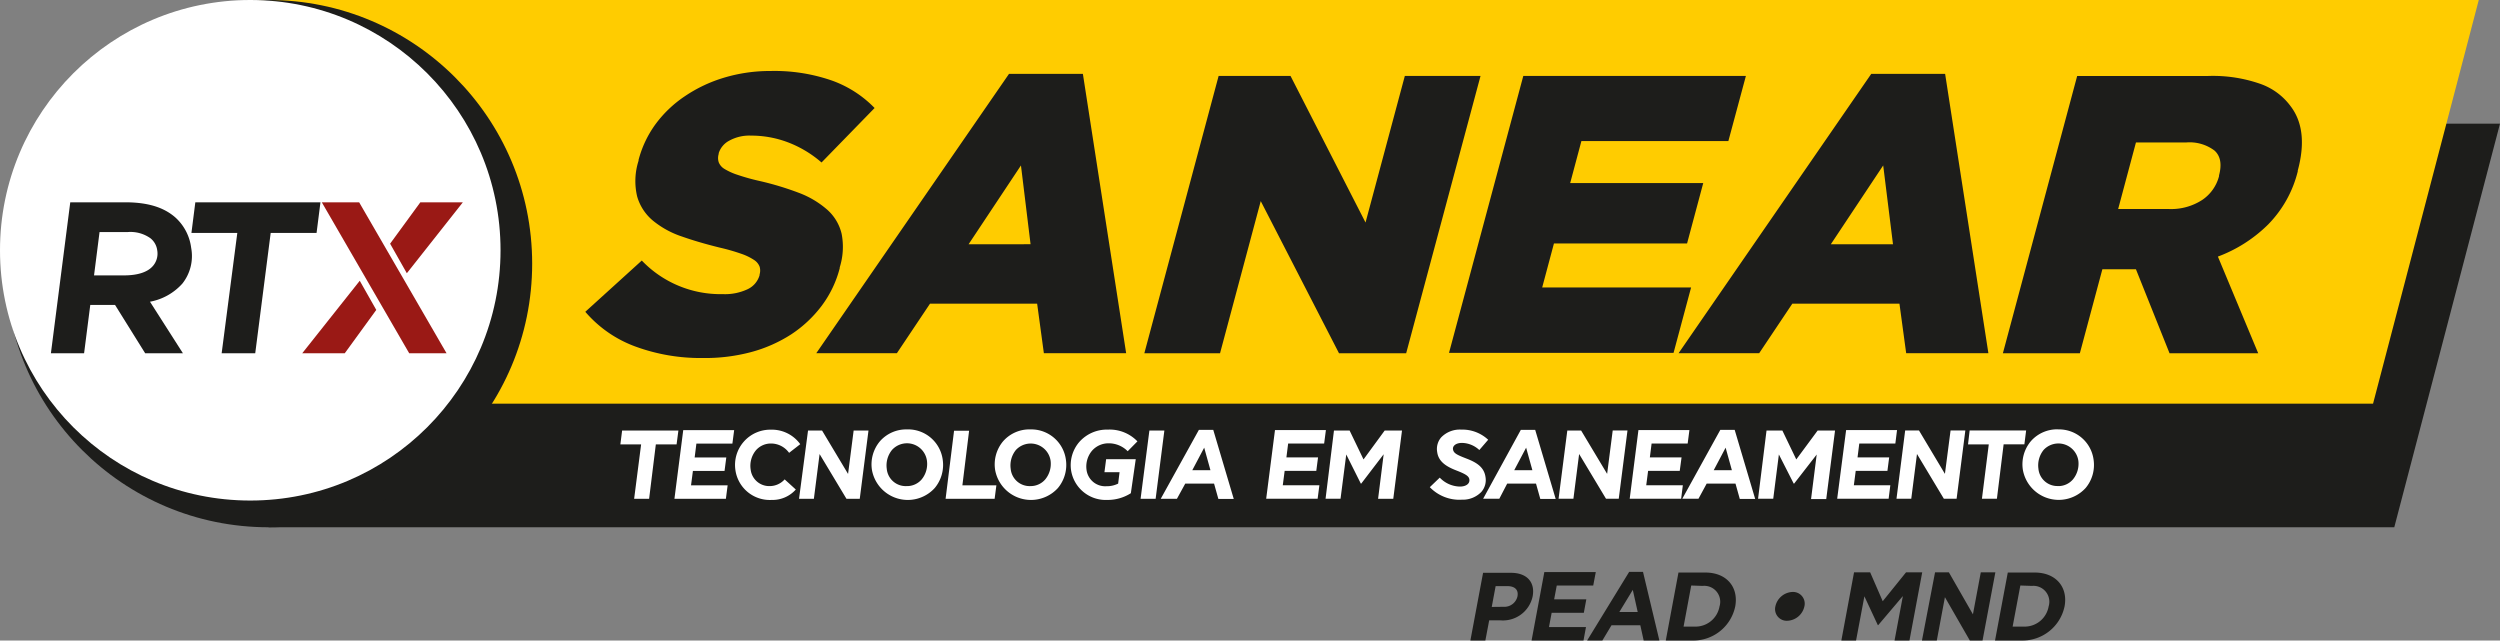 <svg xmlns="http://www.w3.org/2000/svg" viewBox="0 0 372.2 95.36"><rect x="0" y="0" width="372.2" height="95.36" fill="#808080" stroke="none"/><g id="Camada_2" data-name="Camada 2"><g id="cdr_layer2"><polygon points="372.2 18.41 55.72 18.41 39.98 78.5 356.46 78.5 372.2 18.41" style="fill:#1d1d1b;fill-rule:evenodd"/><polygon points="369.04 0 38.6 0 22.86 60.1 353.3 60.1 369.04 0" style="fill:#fc0;fill-rule:evenodd"/><path d="M104.64,53.3a28.07,28.07,0,0,1-10.07-1.72,17.92,17.92,0,0,1-7.43-5.16l8.41-7.63a16.22,16.22,0,0,0,12.06,5,7.92,7.92,0,0,0,3.71-.74,3.31,3.31,0,0,0,1.77-2.09l0-.11a2,2,0,0,0,0-1.15,2.08,2.08,0,0,0-.83-1,8.24,8.24,0,0,0-1.88-.91,29.33,29.33,0,0,0-3.2-.92c-2.07-.51-4-1.07-5.69-1.67a13.51,13.51,0,0,1-4.29-2.36,7.28,7.28,0,0,1-2.34-3.59,9.9,9.9,0,0,1,.21-5.32l0-.12a15.87,15.87,0,0,1,2.51-5.3A17.5,17.5,0,0,1,102,14.3a21.24,21.24,0,0,1,5.78-2.73,23.72,23.72,0,0,1,6.92-1,26.08,26.08,0,0,1,9.09,1.4,16.65,16.65,0,0,1,6.42,4.11l-7.9,8.11a16.57,16.57,0,0,0-5-3,15.37,15.37,0,0,0-5.47-1,6.2,6.2,0,0,0-3.3.77A3.2,3.2,0,0,0,107,22.81l0,.11a2.06,2.06,0,0,0,0,1.23,2,2,0,0,0,.86,1,9.15,9.15,0,0,0,1.95.88,31,31,0,0,0,3.26.91,44.61,44.61,0,0,1,5.92,1.79,13.7,13.7,0,0,1,4.19,2.51,6.93,6.93,0,0,1,2.12,3.56,10.17,10.17,0,0,1-.28,5l0,.12a15.94,15.94,0,0,1-2.72,5.65,18.18,18.18,0,0,1-4.52,4.22,21.07,21.07,0,0,1-6,2.64A26.45,26.45,0,0,1,104.64,53.3ZM322.93,31.12a8.49,8.49,0,0,0,4.9-1.33,6.11,6.11,0,0,0,2.54-3.56l0-.12c.44-1.65.22-2.88-.67-3.69a6.16,6.16,0,0,0-4.22-1.21H318l-2.65,9.91ZM309.25,11.31h19.52a21.36,21.36,0,0,1,7.76,1.18,9.49,9.49,0,0,1,4.48,3.3q2.72,3.54,1.08,9.61l0,.12a17.14,17.14,0,0,1-4.41,7.9,21.09,21.09,0,0,1-7.48,4.78l6,14.39H323l-5-12.5h-5l-3.35,12.5H298.19ZM281.83,36.37l-1.46-11.74-7.8,11.74ZM278.59,11h11l6.44,41.58H283.79l-1-7.37H266.84l-4.93,7.37h-12Zm-51.8.3h33.14L257.32,21H235.44l-1.67,6.25h19.81l-2.41,9H231.35l-1.75,6.55h22.17l-2.61,9.73H215.73Zm-45.36,0h10.7L203.3,33.13l5.85-21.82h11.27L209.35,52.59h-10L187.7,29.94l-6.06,22.65H170.37Zm-28,25.06L152,24.63l-7.8,11.74ZM150.22,11h11l6.44,41.58H155.41l-1-7.37H138.46l-4.93,7.37h-12Z" style="fill:#1d1d1b;fill-rule:evenodd"/><path d="M218.91,95.36h2.23l.57-3h1.7a4.52,4.52,0,0,0,4.77-3.57v0c.39-2.07-.81-3.51-3.23-3.51h-4.15Zm3.18-5,.58-3.1h1.72c1.12,0,1.72.53,1.53,1.54v0a2,2,0,0,1-2.06,1.54Zm5.93,5h7.73l.37-2h-5.51l.4-2.13h4.79l.37-2h-4.79l.39-2.06h5.43l.38-2h-7.66Zm8.27,0h2.27l1.36-2.27h4.29l.5,2.27h2.34l-2.44-10.22h-2.06Zm4.8-4.25,2-3.29.73,3.29ZM248,95.36h4a6.37,6.37,0,0,0,6.34-5.07v0c.53-2.86-1.26-5.05-4.45-5.05h-4Zm5.49-8.13A2.37,2.37,0,0,1,256,90.29v0a3.63,3.63,0,0,1-3.63,3h-1.72l1.14-6.12Zm12.59,5.19a2.71,2.71,0,0,0,2.56-2.15v0a1.74,1.74,0,0,0-1.76-2.14,2.72,2.72,0,0,0-2.56,2.14v0A1.74,1.74,0,0,0,266.11,92.42Zm8.06,2.94h2.19l1.24-6.58,2,4.29h.06l3.67-4.33-1.24,6.62h2.22l1.9-10.15h-2.41l-3.47,4.3-1.87-4.3h-2.4Zm12,0h2.21l1.21-6.45,3.71,6.45h1.89l1.91-10.15H294.9l-1.17,6.25-3.58-6.25h-2.06Zm10.88,0h4a6.39,6.39,0,0,0,6.35-5.07v0c.54-2.86-1.26-5.05-4.45-5.05h-4Zm5.49-8.13A2.37,2.37,0,0,1,305,90.29v0a3.63,3.63,0,0,1-3.63,3h-1.73l1.15-6.12Z" style="fill:#1d1d1b;fill-rule:evenodd"/><circle cx="39.98" cy="39.25" r="39.25" style="fill:#1d1d1b"/><circle cx="37.26" cy="37.26" r="37.26" style="fill:#fff"/><path d="M94.41,74.26h2.23l1-8.1h3.09L101,64.1H92.62l-.26,2.06h3.09Zm6,0h7.66l.26-2h-5.45l.28-2.15h4.71l.26-2h-4.71l.26-2.07h5.36l.26-2h-7.58Zm14.44.17a4.65,4.65,0,0,0,3.63-1.55l-1.66-1.51a3,3,0,0,1-2.24,1,2.78,2.78,0,0,1-2.82-2.45,3.64,3.64,0,0,1,.79-2.89,2.94,2.94,0,0,1,2.24-1,3.31,3.31,0,0,1,2.69,1.39l1.66-1.29a5.21,5.21,0,0,0-4.37-2.16A5.25,5.25,0,0,0,109.49,70,5.17,5.17,0,0,0,114.89,74.43Zm4.11-.17h2.21l.85-6.66,4,6.66H128l1.3-10.16h-2.21l-.83,6.46-3.87-6.46H120.3Zm16-10.33A5.2,5.2,0,0,0,131,65.7a5.35,5.35,0,0,0-1.19,4.23,5.42,5.42,0,0,0,9.35,2.73,5.38,5.38,0,0,0,1.19-4.23A5.2,5.2,0,0,0,135,63.93Zm0,8.44a2.83,2.83,0,0,1-2.94-2.58,3.66,3.66,0,0,1,.78-2.8A3,3,0,0,1,138,68.57a3.62,3.62,0,0,1-.78,2.8A2.86,2.86,0,0,1,135,72.37Zm5.82,1.89h7.3l.26-2h-5.06l1-8.13h-2.24Zm12.63-10.33a5.2,5.2,0,0,0-4.07,1.77,5.35,5.35,0,0,0-1.19,4.23,5.42,5.42,0,0,0,9.35,2.73,5.38,5.38,0,0,0,1.19-4.23A5.2,5.2,0,0,0,153.47,63.93Zm0,8.44a2.83,2.83,0,0,1-2.94-2.58,3.66,3.66,0,0,1,.78-2.8,3,3,0,0,1,5.16,1.58,3.66,3.66,0,0,1-.79,2.8A2.86,2.86,0,0,1,153.45,72.37Zm11.4,2.06a6.44,6.44,0,0,0,3.55-1l.73-5.06h-4.41l-.25,1.93h2.25L166.47,72a3.82,3.82,0,0,1-1.76.39A2.8,2.8,0,0,1,161.77,70a3.66,3.66,0,0,1,.78-2.86A3.25,3.25,0,0,1,165.06,66a3.94,3.94,0,0,1,2.83,1.18l1.45-1.47a5.73,5.73,0,0,0-4.4-1.75,5.47,5.47,0,0,0-4.27,1.86A5.29,5.29,0,0,0,159.46,70,5.22,5.22,0,0,0,164.85,74.43Zm5-.17h2.24l1.3-10.16h-2.23Zm3,0h2.41L176.46,72h4.29l.64,2.28h2.29L180.63,64h-2.14ZM177.51,70l1.77-3.35.93,3.35Zm11,4.25h7.66l.26-2h-5.45l.28-2.15h4.71l.26-2h-4.71l.26-2.07h5.36l.26-2h-7.58Zm8.84,0h2.23l.85-6.59L202.6,72h.06L206,67.63l-.83,6.63h2.26l1.3-10.16h-2.58L203,68.4l-2.07-4.3H198.6Zm20.25.14a3.83,3.83,0,0,0,2.95-1.16,2.68,2.68,0,0,0,.61-2.22c-.21-1.48-1.35-2.17-2.83-2.74s-1.89-.8-2-1.33.39-1,1.34-1A3.89,3.89,0,0,1,220.24,67l1.32-1.53a5.63,5.63,0,0,0-4-1.51,3.86,3.86,0,0,0-3,1.16,2.65,2.65,0,0,0-.59,2.19c.2,1.49,1.48,2.2,2.87,2.74s1.85.84,1.92,1.33c.09.64-.51,1.06-1.41,1.06a4.25,4.25,0,0,1-3-1.33l-1.48,1.42A6.12,6.12,0,0,0,217.55,74.4Zm3.21-.14h2.41L224.39,72h4.29l.64,2.28h2.29L228.56,64h-2.14ZM225.44,70l1.77-3.35.93,3.35Zm6.6,4.25h2.21l.85-6.66,4,6.66H241l1.3-10.16H240.1l-.83,6.46L235.4,64.1h-2.06Zm10.59,0h7.66l.25-2h-5.45l.28-2.15h4.71l.27-2h-4.72l.26-2.07h5.37l.26-2h-7.59Zm7.83,0h2.41L254.09,72h4.29l.64,2.28h2.29L258.26,64h-2.14ZM255.14,70l1.77-3.35.93,3.35Zm6.6,4.25H264l.84-6.59L267.05,72h.06l3.36-4.33-.84,6.63h2.26L273.2,64.1h-2.59l-3.18,4.3-2.07-4.3H263Zm11.78,0h7.66l.25-2H276l.28-2.15H281l.26-2h-4.71l.26-2.07h5.37l.25-2h-7.58Zm8.83,0h2.2l.85-6.66,4,6.66h1.9l1.3-10.16h-2.2l-.84,6.46-3.86-6.46h-2.06Zm12.72,0h2.23l1-8.1h3.09l.26-2.06h-8.41L293,66.16h3.09Zm11.35-10.33a5.2,5.2,0,0,0-4.07,1.77,5.35,5.35,0,0,0-1.19,4.23,5.42,5.42,0,0,0,9.35,2.73,5.34,5.34,0,0,0,1.18-4.23A5.19,5.19,0,0,0,306.42,63.93Zm0,8.44a2.83,2.83,0,0,1-2.94-2.58,3.66,3.66,0,0,1,.78-2.8,3,3,0,0,1,5.16,1.58,3.66,3.66,0,0,1-.79,2.8A2.86,2.86,0,0,1,306.4,72.37Z" style="fill:#fff;fill-rule:evenodd"/><path d="M21.61,52.59h5.62l-4.9-7.67a8.55,8.55,0,0,0,4.82-2.7,6.6,6.6,0,0,0,1.31-5.33,7.32,7.32,0,0,0-2.37-4.53c-1.72-1.5-4.1-2.24-7.44-2.24H10.46L7.58,52.59h4.94l.92-7.19h3.69ZM14,41l.82-6.45H19a5.13,5.13,0,0,1,3.41.93,2.74,2.74,0,0,1,1,1.8,2.81,2.81,0,0,1-.61,2.28c-.83,1-2.4,1.44-4.33,1.44ZM33,52.59H38l2.3-17.91h6.83l.58-4.56H29.08l-.58,4.56h6.83Z" style="fill:#1d1d1b;fill-rule:evenodd"/><polygon points="60.92 52.59 66.48 52.59 53.47 30.12 47.91 30.12 60.92 52.59" style="fill:#9a1915;fill-rule:evenodd"/><path d="M45,52.59h6.33l4.69-6.45L53.56,41.8ZM60.57,40.68l8.34-10.56H62.58l-4.5,6.16Z" style="fill:#9a1915;fill-rule:evenodd"/></g></g></svg>